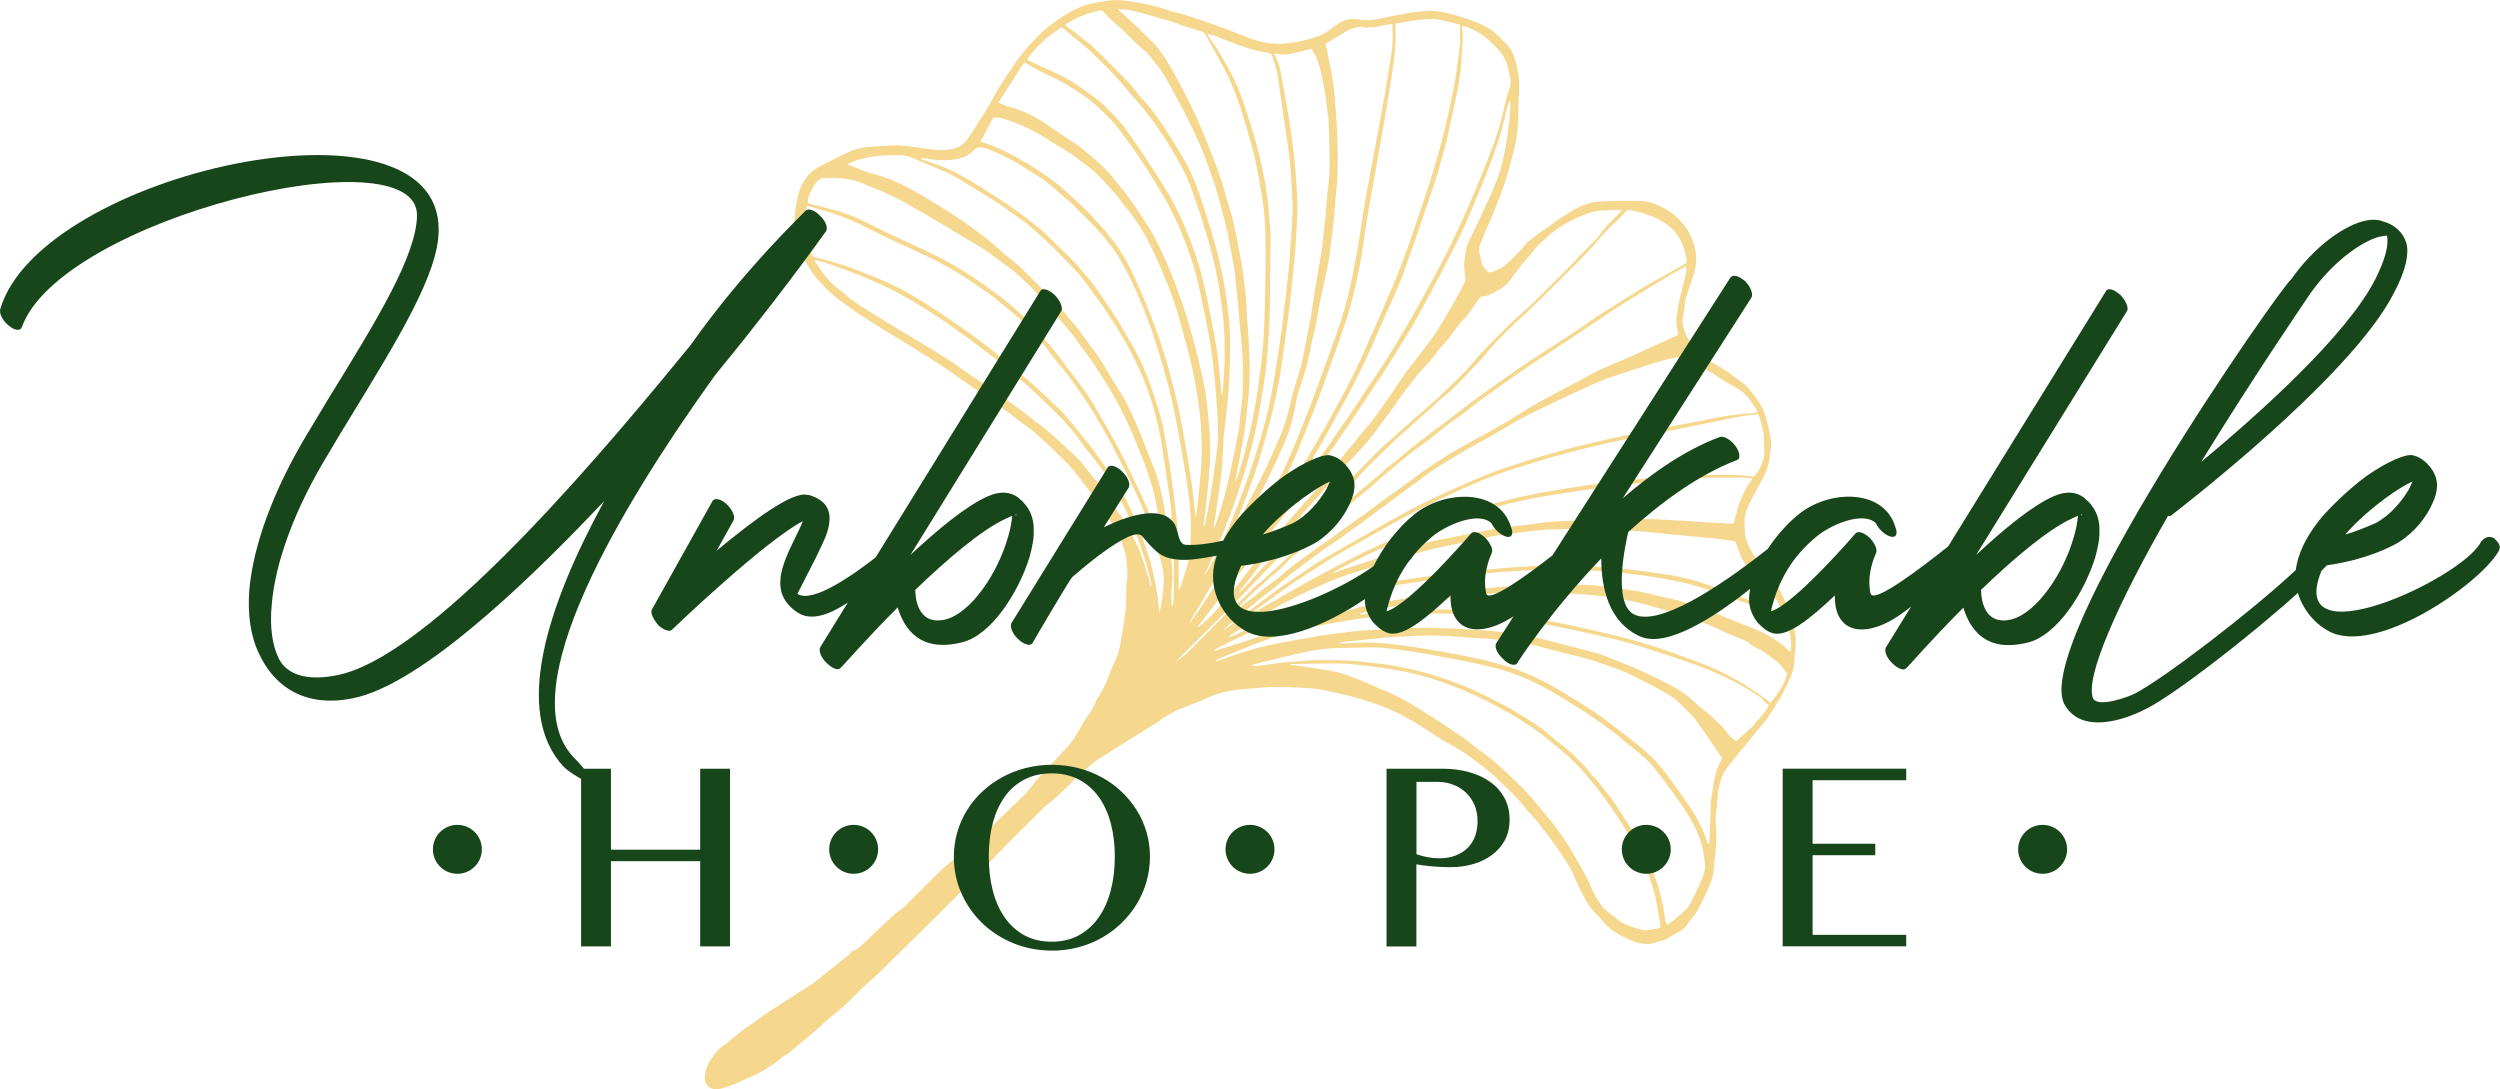 <?xml version="1.0" encoding="UTF-8"?>
<svg id="Layer_1" data-name="Layer 1" xmlns="http://www.w3.org/2000/svg" viewBox="0 0 335.06 145.99">
  <defs>
    <style>
      .cls-1 {
        fill: #eeb01f;
        opacity: .5;
      }

      .cls-1, .cls-2 {
        stroke-width: 0px;
      }

      .cls-2 {
        fill: #17461a;
      }
    </style>
  </defs>
  <path class="cls-1" d="M226.18,123.79c.15-.2.32-.39.48-.6.28-.37.61-.72.83-1.13.47-.87.91-1.77,1.32-2.68.35-.77.71-1.55.81-2.41.05-.41.09-.83.14-1.24.15-1.33.33-2.65.28-3.99-.03-1.01-.18-2.03-.03-3.05.13-.91.15-1.85.29-2.76.15-.91.39-1.82.9-2.61.41-.63.91-1.22,1.38-1.81.6-.75,1.22-1.48,1.83-2.22.46-.56.9-1.13,1.36-1.69.34-.42.74-.8,1.04-1.25.6-.88,1.17-1.78,1.71-2.7.44-.75.83-1.52,1.2-2.31.47-.97.78-1.99.79-3.08,0-.4.08-.8.1-1.19.03-.58.14-1.17.05-1.73-.15-.94-.39-1.88-.68-2.79-.32-.98-.72-1.94-1.14-2.88-.5-1.12-1.16-2.16-1.98-3.09-.63-.72-1.24-1.47-1.85-2.21-.06-.07-.1-.15-.14-.23-.2-.41-.41-.81-.6-1.22-.49-1.04-.44-2.16-.47-3.26,0-.02,0-.04,0-.05.12-.97.48-1.85.95-2.71.58-1.06,1.16-2.12,1.71-3.2.51-1,.73-2.08.82-3.2.04-.52.17-1.07.07-1.57-.39-1.93-.68-3.91-1.95-5.53-.37-.47-.71-.96-1.09-1.41-.5-.58-1.16-.97-1.77-1.43-.81-.61-1.64-1.18-2.52-1.67-1.12-.62-2.14-1.36-2.96-2.36-.14-.17-.24-.36-.38-.52-.6-.73-.98-1.56-1.12-2.49-.04-.3-.07-.61-.03-.91.07-.57.26-1.14.27-1.71,0-.47.11-.89.26-1.32.22-.65.44-1.31.67-1.96.42-1.23.77-2.45.55-3.78-.25-1.49-.82-2.8-1.79-3.95-.64-.76-1.41-1.36-2.25-1.86-1.07-.64-2.22-1.09-3.49-1.1-1.42-.02-2.84-.03-4.26.03-.83.03-1.67.03-2.49.27-1.53.45-2.84,1.32-4.15,2.18-.54.36-1.02.82-1.57,1.15-.87.51-1.63,1.15-2.41,1.77-.23.18-.41.42-.6.63-.21.23-.39.48-.6.7-.49.51-1,1.01-1.51,1.51-.64.65-1.47.98-2.29,1.31-.12.05-.34.01-.44-.07-.41-.34-.78-.71-.85-1.29-.04-.29-.14-.56-.22-.84-.15-.56-.18-1.1.07-1.65.22-.48.38-.98.59-1.47,1.16-2.68,2.34-5.36,3.12-8.19.29-1.05.59-2.1.84-3.16.47-1.96.51-3.96.54-5.96,0-.29,0-.58.04-.87.12-1.04.06-2.07-.08-3.1-.11-.79-.32-1.56-.57-2.31-.2-.6-.49-1.13-.93-1.57-.33-.34-.65-.69-1-1.01-.4-.37-.77-.79-1.23-1.06-.71-.42-1.47-.8-2.24-1.09-1.02-.38-2.06-.71-3.12-.98-1-.25-2.02-.46-3.06-.39-.89.06-1.78.14-2.65.29-1.3.22-2.6.48-3.9.77-.88.2-1.76.25-2.64.07-1.35-.27-2.47.23-3.46,1.05-.6.49-1.23.91-1.94,1.17-1.47.54-3,.87-4.55,1.01-1.72.15-3.4-.17-5.01-.82-1.51-.61-3.04-1.2-4.58-1.75-1.4-.5-2.82-.96-4.23-1.41-.43-.14-.9-.17-1.32-.32-1.32-.48-2.67-.84-4.05-1.1-1.09-.21-2.17-.39-3.29-.42-.96-.03-1.87.19-2.8.34-1.42.23-2.72.76-3.93,1.5-.57.35-1.12.72-1.66,1.11-.48.35-.98.68-1.4,1.1-.86.86-1.77,1.68-2.52,2.65-.42.54-.89,1.04-1.26,1.62-.39.61-.82,1.19-1.21,1.79-.49.75-.98,1.51-1.44,2.29-.34.57-.62,1.19-.97,1.76-.85,1.37-1.7,2.74-2.59,4.09-.43.65-.95,1.25-1.72,1.53-.47.17-.98.27-1.49.3-1.2.08-2.39-.16-3.58-.3-1.12-.13-2.23-.36-3.36-.31-1,.04-1.99.11-2.99.18-1.02.07-2.03.25-2.96.67-1.24.55-2.44,1.18-3.65,1.81-.52.27-1.06.58-1.49.97-1.06.98-1.61,2.26-1.86,3.67-.09.5-.19,1-.25,1.5-.06.5-.15,1.02-.1,1.52.13,1.56.45,3.08,1.13,4.52.54,1.13,1.15,2.23,1.98,3.15,1.06,1.17,2.19,2.28,3.51,3.17.7.48,1.35,1.02,2.06,1.48,1.27.83,2.56,1.62,3.84,2.41,1.22.76,2.45,1.51,3.68,2.26.75.46,1.5.93,2.24,1.4.73.47,1.45.93,2.17,1.42.67.45,1.33.93,1.99,1.4.74.52,1.48,1.03,2.22,1.54.49.34.97.69,1.46,1.03.72.51,1.45,1,2.17,1.52.57.41,1.11.86,1.67,1.29.72.55,1.47,1.06,2.15,1.64.87.74,1.69,1.55,2.52,2.33.21.2.41.41.62.62h0c.12.11.23.22.35.34.47.48.98.93,1.41,1.45.64.76,1.24,1.56,1.84,2.35.58.76,1.17,1.52,1.72,2.3.61.87,1.15,1.79,1.79,2.64.98,1.33,1.49,2.85,1.9,4.41.12.46.05.98.13,1.46.1.64.09,1.26,0,1.9-.07.45-.08.9-.1,1.36-.02.58.03,1.17-.01,1.75-.05.71-.13,1.41-.23,2.11-.11.81-.27,1.61-.39,2.41-.16,1.14-.4,2.25-.94,3.28-.24.46-.44.96-.61,1.46-.33,1-.79,1.94-1.31,2.86-.17.3-.4.57-.54.87-.31.67-.59,1.34-1.07,1.94-.49.61-.83,1.35-1.24,2.03-.32.52-.61,1.07-.99,1.55-.53.67-1.12,1.28-1.7,1.91-.99,1.07-1.99,2.12-2.98,3.18-.04.04-.08.08-.11.12-.53.78-1.13,1.5-1.82,2.16-1.59,1.52-3.17,3.06-4.76,4.58-.09.09-.2.15-.3.23-.44.34-.91.66-1.32,1.03-.82.72-1.6,1.48-2.41,2.21-.04.04-.08.07-.12.11-.67.56-1.37,1.07-1.99,1.68-1.58,1.54-3.13,3.11-4.69,4.67-.12.12-.23.24-.36.34-.5.39-1.03.75-1.49,1.17-1.26,1.16-2.49,2.34-3.72,3.52-.48.46-.95.93-1.62,1.12-.09.03-.2.13-.23.22-.09.24-.26.36-.47.49-.34.21-.63.48-.94.73-.59.47-1.18.95-1.77,1.42-.31.25-.62.49-.94.74-.4.31-.79.63-1.21.92-.52.35-1.07.67-1.6,1.01-.85.54-1.7,1.09-2.54,1.64-.71.46-1.42.92-2.12,1.4-.68.47-1.33,1-2.03,1.43-.75.45-1.37,1.06-2.06,1.58-.4.31-.75.7-1.18.95-.83.49-1.34,1.27-1.88,2.01-.45.61-.65,1.37-.77,2.13-.2,1.23.79,2.09,2.02,1.79.62-.15,1.23-.35,1.81-.6,1.2-.51,2.39-1.04,3.56-1.6.53-.26,1-.63,1.5-.95.56-.36,1.14-.71,1.59-1.21.07-.07.2-.09.29-.15.2-.12.4-.24.58-.39.38-.3.75-.62,1.13-.94.67-.55,1.34-1.1,2-1.66.63-.55,1.24-1.12,1.86-1.68.03-.02.05-.05.08-.07.75-.63,1.51-1.24,2.23-1.89,1.15-1.03,2.18-2.19,3.35-3.2,1.56-1.36,3.01-2.86,4.49-4.31,4.43-4.36,8.86-8.71,13.12-13.24,1.31-1.39,2.69-2.73,4.06-4.06.86-.84,1.64-1.75,2.61-2.47.74-.55,1.38-1.23,2.06-1.86.96-.89,1.78-1.92,2.86-2.69.41-.29.75-.68,1.17-.96.96-.64,1.94-1.25,2.91-1.87,1.1-.69,2.21-1.37,3.31-2.06.81-.51,1.65-.97,2.42-1.54,1.04-.78,2.17-1.35,3.38-1.8,1.13-.43,2.27-.87,3.37-1.39.57-.26,1.15-.43,1.75-.57,1.04-.24,2.1-.4,3.17-.46,1.12-.06,2.24-.22,3.36-.24,1.22-.03,2.44.03,3.66.08.85.04,1.71.06,2.55.21,1.53.28,3.06.62,4.57,1.01,1.69.43,3.33,1.01,4.94,1.68,1.3.55,2.53,1.24,3.73,1.97,1.49.91,2.91,1.94,4.45,2.77,1.78.96,3.38,2.14,4.93,3.4.8.65,1.56,1.37,2.29,2.1.91.91,1.89,1.77,2.66,2.81.47.64,1.05,1.2,1.58,1.8.06.07.11.14.17.22.34.44.69.88,1.03,1.33.48.63.98,1.25,1.43,1.9.54.77,1.04,1.56,1.55,2.35.23.36.47.73.65,1.12.39.84.72,1.7,1.13,2.53.61,1.24,1.3,2.43,2.35,3.36.09.08.16.19.25.29.43.47.8,1.01,1.29,1.39.99.76,2.1,1.35,3.27,1.78,1.01.36,2.05.51,3.09.07.13-.06.28-.09.42-.11.48-.07.89-.29,1.29-.55.27-.18.56-.33.85-.48.62-.32,1.17-.73,1.59-1.29ZM230.69,101.94c-.63.97-.86,2.07-1.04,3.18-.12.75-.23,1.5-.35,2.25,0,.05-.01.11-.01.16-.03.95-.06,1.89-.09,2.84-.03.82-.06,1.64-.1,2.45,0,.09-.04.17-.06.26-.04,0-.08.01-.12.02-.06-.12-.13-.25-.17-.38-.48-1.61-1.27-3.07-2.19-4.47-.55-.84-1.15-1.65-1.74-2.47-.6-.83-1.18-1.68-1.82-2.48-.54-.68-1.11-1.35-1.74-1.94-.79-.75-1.63-1.43-2.47-2.11-.69-.56-1.4-1.07-2.11-1.61-.57-.44-1.13-.9-1.71-1.32-.75-.53-1.5-1.06-2.28-1.55-1.2-.76-2.42-1.51-3.64-2.24-2.55-1.52-5.23-2.74-8.1-3.53-2.59-.72-5.22-1.23-7.87-1.69-1.87-.33-3.75-.64-5.64-.88-2.2-.28-4.42-.4-6.64-.22-.39.03-.78.01-1.17.02,0-.04,0-.08-.01-.12.29-.04.58-.09.87-.12.68-.07,1.37-.13,2.06-.2.63-.07,1.26-.14,1.89-.21.41-.05.82-.11,1.24-.14.6-.04,1.2-.06,1.79-.1,1-.05,2-.11,3-.15.35-.02.69-.02,1.04-.02,1,.02,2,.03,3.01.09,1.07.06,2.13.18,3.2.25.6.04,1.2.05,1.8.1,1.05.09,2.09.19,3.13.32.72.09,1.43.22,2.14.36.72.15,1.44.35,2.16.53,1.58.4,3.16.82,4.74,1.2,1.5.36,2.96.87,4.4,1.41.77.28,1.54.55,2.27.9,1.19.56,2.37,1.17,3.53,1.79.87.47,1.71,1,2.56,1.51.12.07.22.19.32.29.65.64,1.28,1.3,1.94,1.93.42.41.75.87,1.06,1.36.32.5.7.96,1.04,1.45.62.91,1.23,1.83,1.85,2.73.14.2.13.36.01.55ZM238.71,89.2c.28.3.51.65.82,1.05-.33,1.49-1.26,2.74-2.23,3.93-.69-.5-1.36-1.03-2.06-1.49-.87-.58-1.75-1.14-2.66-1.64-1.54-.84-3.11-1.63-4.76-2.23-1.84-.67-3.67-1.38-5.54-1.99-1.71-.56-3.44-1.06-5.18-1.5-2.3-.58-4.62-1.08-6.94-1.59-1.43-.31-2.87-.6-4.32-.85-1.7-.29-3.4-.54-5.11-.76-.84-.11-1.7-.12-2.55-.19-2.39-.22-4.79-.3-7.2-.26-.98.02-1.96.11-2.94.17-.6.03-1.2.05-1.8.1-.76.06-1.52.15-2.27.23-.55.06-1.1.12-1.65.19,0-.04-.02-.08-.03-.12.5-.13.98-.3,1.49-.4,2.26-.43,4.52-.86,6.79-1.24,1.23-.21,2.48-.32,3.72-.46,1.53-.18,3.06-.37,4.59-.52,1.81-.18,3.63-.22,5.45-.19,1.6.03,3.21.05,4.81.1,1.29.04,2.58.08,3.87.18,2.17.17,4.32.53,6.45,1.02,1.03.24,2.04.55,3.05.84,1.31.38,2.62.75,3.91,1.18,1.65.54,3.25,1.23,4.82,1.99.81.39,1.67.71,2.51,1.04.29.11.55.25.78.48.16.16.36.3.57.4.49.23.97.46,1.41.79.75.56,1.56,1.06,2.2,1.75ZM232.54,72.51c.26.68.47,1.29.73,1.9.26.62.53,1.24,1.17,1.58.12.07.25.18.31.3.32.62.87,1.02,1.34,1.5.44.44.81.92,1.13,1.45.17.28.35.55.58.78.61.63.8,1.48,1.17,2.28-.16-.06-.34-.09-.49-.17-1.18-.65-2.45-1.08-3.7-1.56-1.25-.48-2.51-.95-3.77-1.43-2.43-.95-4.91-1.72-7.49-2.12-1.79-.28-3.59-.52-5.39-.72-1.5-.17-3-.29-4.5-.36-2.11-.1-4.22-.15-6.33-.17-.92-.01-1.85.1-2.78.16-.54.03-1.09.05-1.63.1-1.01.08-2.03.17-3.04.25-.83.07-1.67.12-2.5.2-.97.09-1.95.18-2.92.31-1.33.18-2.65.39-3.98.59-2.81.41-5.64.77-8.4,1.45-2.19.54-4.35,1.19-6.46,2-1.31.5-2.63.95-3.92,1.5-2.13.92-4.23,1.9-6.34,2.85-.2.09-.39.18-.64.21.05-.07.09-.17.17-.22.95-.61,1.92-1.21,2.87-1.83,1.56-1.02,3.2-1.9,4.84-2.76,2.19-1.15,4.43-2.17,6.72-3.09,1.11-.44,2.28-.76,3.42-1.11,1.79-.56,3.58-1.09,5.36-1.67,1.95-.64,3.93-1.16,5.95-1.56,2.01-.4,4-.87,6.01-1.27.98-.19,1.97-.29,2.96-.42.92-.12,1.83-.25,2.75-.34.94-.09,1.88-.17,2.82-.19,1.91-.05,3.83-.1,5.74-.08,1.11.01,2.21.16,3.31.23.69.05,1.38.05,2.07.12,1.3.11,2.6.25,3.9.38.83.08,1.66.16,2.49.24.7.07,1.41.13,2.11.2.62.06,1.23.09,1.85.17.84.1,1.68.23,2.49.34ZM232.38,70.14c-.5.05-1,.04-1.51-.02-.7-.09-1.41-.06-2.12-.11-.87-.05-1.74-.14-2.61-.19-1.03-.06-2.07-.09-3.11-.17-1.6-.12-3.2-.06-4.81-.01-.95.03-1.89-.08-2.84-.06-1.15.02-2.29.1-3.44.16-.76.04-1.53.08-2.29.1-1.51.03-3,.22-4.5.43-1.09.16-2.2.23-3.29.39-1.27.19-2.54.41-3.8.66-1.92.37-3.84.76-5.76,1.15-1.8.37-3.53,1-5.27,1.57-2.31.76-4.63,1.5-6.95,2.26-.46.15-.91.34-1.37.51-.02-.04-.03-.07-.05-.11.68-.36,1.36-.75,2.05-1.09,1.72-.84,3.43-1.7,5.18-2.49,1.4-.63,2.84-1.19,4.28-1.74,1.53-.59,3.06-1.16,4.61-1.69,4-1.35,8.05-2.47,12.21-3.18,1.89-.33,3.8-.59,5.7-.88,1.22-.18,2.44-.35,3.66-.51.95-.12,1.91-.2,2.86-.3,1.1-.11,2.2-.25,3.3-.34.94-.08,1.88-.13,2.82-.2.65-.05,1.3-.12,1.95-.16.73-.05,1.45-.09,2.18-.1,1.46-.02,2.92-.01,4.37,0,.32,0,.64.06,1.07.11-1.42,1.82-2.04,3.87-2.53,6.02ZM235.81,55.88c.24.89.54,1.78.57,2.71.02.69.07,1.38.08,2.07.02.89-.37,1.66-.78,2.41-.16.3-.4.55-.6.83-1.74-.3-3.47-.28-5.19-.26-.49,0-.99,0-1.48.01-1.13.05-2.25.11-3.38.17-.56.03-1.13.05-1.69.1-1.03.08-2.06.17-3.09.26-1.01.09-2.02.17-3.03.28-1.03.11-2.05.24-3.08.38-1.17.16-2.33.32-3.49.51-1.95.32-3.91.61-5.84,1.03-2.13.46-4.24.99-6.33,1.59-1.78.51-3.53,1.13-5.29,1.73-1.25.43-2.51.87-3.73,1.38-2.07.87-4.14,1.74-6.17,2.71-2.18,1.05-4.33,2.17-6.46,3.33-2.46,1.33-4.88,2.74-7.31,4.12-.57.32-1.11.7-1.74.97.14-.14.26-.29.41-.4.81-.59,1.64-1.17,2.46-1.76.91-.65,1.79-1.33,2.72-1.96,1.13-.77,2.3-1.48,3.44-2.23,2.39-1.56,4.9-2.91,7.38-4.31,1.59-.89,3.17-1.8,4.78-2.64,1.6-.84,3.23-1.63,4.86-2.41,1.18-.56,2.37-1.08,3.57-1.6,1.91-.85,3.87-1.57,5.87-2.19,1.96-.61,3.92-1.23,5.9-1.77,3.88-1.06,7.81-1.95,11.78-2.67,2.58-.47,5.15-1.01,7.73-1.53,1.56-.31,3.12-.66,4.69-.95.73-.14,1.47-.18,2.24-.27.07.11.17.23.2.36ZM196.61,3.62c.93.38,1.84.82,2.58,1.48,1.04.92,2.13,1.85,2.67,3.18.28.7.37,1.47.54,2.21.15.65-.02,1.23-.25,1.84-.3.79-.43,1.64-.64,2.47-.4,1.58-.79,3.17-1.39,4.69-.61,1.54-1.18,3.08-1.81,4.61-.61,1.49-1.24,2.98-1.9,4.45-.81,1.8-1.63,3.6-2.53,5.36-1.11,2.19-2.28,4.35-3.47,6.5-.96,1.73-1.97,3.44-2.98,5.15-.65,1.1-1.33,2.19-2.02,3.26-.73,1.13-1.51,2.24-2.26,3.36-.66.99-1.28,2-1.95,2.98-.58.87-1.21,1.7-1.8,2.56-.46.67-.89,1.36-1.35,2.02-.48.7-1,1.37-1.49,2.06-.37.53-.71,1.08-1.09,1.6-.4.56-.84,1.09-1.25,1.64-.44.59-.87,1.2-1.31,1.78-.14.19-.33.34-.49.51,0,.01-.01.02-.02.03h0s0,0,0,0c0,0,0,0,0,0,0,.02-.02.03-.03.04-.04.12-.08.24-.12.37-.01-.03-.02-.05-.03-.07-.03-.14.08-.2.15-.29,0-.01,0-.03.01-.04.01-.01.02-.02.03-.03.3-.51.58-1.03.89-1.53.78-1.28,1.59-2.54,2.34-3.84,1.02-1.75,2.01-3.51,2.98-5.28,1.26-2.31,2.55-4.61,3.71-6.98,1.14-2.32,2.13-4.72,3.18-7.09.72-1.62,1.48-3.23,2.14-4.87.62-1.53,1.15-3.1,1.69-4.66,1-2.89,2-5.77,2.94-8.67.78-2.4,1.47-4.83,1.98-7.3.32-1.56.69-3.11,1.01-4.67.29-1.44.52-2.89.6-4.36.06-.98.13-1.96.17-2.94.02-.45-.05-.91-.08-1.36,0-.09.02-.18.04-.33.22.06.43.09.62.17ZM188.57,2.89c.88-.12,1.76-.26,2.64-.33.56-.04,1.13-.03,1.68.08.92.17,1.83.43,2.79.67,0,.78.02,1.5,0,2.23-.02.56-.09,1.12-.17,1.68-.21,1.52-.37,3.06-.67,4.56-.47,2.35-.98,4.69-1.58,7-.6,2.3-1.28,4.59-2.02,6.85-1.04,3.18-2.12,6.35-3.28,9.48-.82,2.21-1.78,4.36-2.71,6.53-.61,1.43-1.28,2.84-1.89,4.27-1.15,2.7-2.44,5.33-3.85,7.91-1.19,2.17-2.4,4.33-3.64,6.46-1.13,1.93-2.32,3.83-3.49,5.73-.78,1.26-1.56,2.51-2.36,3.75-.55.84-1.15,1.66-1.72,2.49-.6.88-1.18,1.76-1.79,2.64-.36.52-.75,1.01-1.12,1.52-.4.56-.78,1.12-1.18,1.68-.24.34-.51.65-.83.94.21-.35.4-.71.62-1.05.69-1.07,1.41-2.13,2.09-3.22.75-1.19,1.49-2.38,2.2-3.59.91-1.54,1.79-3.09,2.67-4.64,1.03-1.83,1.96-3.71,2.77-5.64.69-1.64,1.34-3.29,1.99-4.95.67-1.71,1.33-3.42,1.94-5.15,1.04-2.95,2.15-5.87,3.06-8.86.78-2.58,1.34-5.19,1.79-7.84.25-1.5.41-3.02.66-4.52.37-2.23.79-4.46,1.19-6.69.44-2.5.89-5,1.32-7.5.34-2,.66-4,.96-6,.25-1.69.46-3.38.38-5.1-.02-.36,0-.72,0-1.13.54-.09,1.06-.18,1.57-.25ZM171.61,7.28c1.01.12,1.96-.23,2.93-.43.39-.08.77-.2,1.23-.32.23.42.53.83.7,1.29.55,1.47.86,3,1.1,4.54.18,1.15.32,2.3.45,3.45.06.58.08,1.16.09,1.74.04,1.77.12,3.53.08,5.3-.02,1.14-.22,2.27-.32,3.41-.08.81-.12,1.63-.2,2.44-.08.85-.17,1.69-.27,2.54-.11.97-.19,1.95-.35,2.91-.26,1.63-.57,3.25-.84,4.88-.19,1.13-.33,2.26-.52,3.38-.16.95-.35,1.88-.54,2.83-.24,1.21-.46,2.42-.73,3.63-.16.69-.43,1.35-.62,2.03-.32,1.1-.66,2.2-.9,3.31-.31,1.39-.69,2.74-1.24,4.05-.86,2.06-1.79,4.09-2.79,6.09-1.07,2.14-2.2,4.24-3.31,6.36-.03.06-.07.11-.11.17-.03-.02-.06-.04-.09-.05.27-.69.54-1.38.81-2.07.99-2.46,1.94-4.94,2.69-7.49.58-1.99,1.15-3.98,1.66-5.99.58-2.27.99-4.57,1.32-6.89.31-2.15.6-4.31.88-6.46.18-1.38.32-2.77.46-4.16.15-1.46.31-2.92.43-4.39.09-1.12.14-2.25.2-3.38.04-.85.11-1.71.08-2.57-.05-1.51-.13-3.02-.26-4.52-.14-1.62-.33-3.25-.54-4.86-.18-1.31-.42-2.61-.64-3.91-.25-1.45-.52-2.89-.78-4.34-.14-.77-.38-1.51-.73-2.21-.06-.11-.09-.23-.16-.41.31.03.57.04.84.08ZM151.61,1.4c.85.18,1.69.43,2.52.66,1.05.3,2.1.6,3.14.92.38.12.75.29,1.13.42.88.29,1.77.56,2.65.84.25.08.41.21.55.47.73,1.37,1.52,2.7,2.25,4.07,1.25,2.35,2.21,4.81,2.93,7.37.46,1.64,1,3.27,1.37,4.93.44,1.94.77,3.91,1.08,5.88.47,3.01.38,6.06.37,9.1-.01,1.8-.04,3.61-.09,5.41-.04,1.4-.09,2.8-.18,4.2-.08,1.14-.2,2.28-.35,3.41-.22,1.69-.43,3.38-.72,5.06-.57,3.33-1.39,6.61-2.4,9.84-.07.22-.15.44-.3.64.04-.28.08-.57.13-.85.38-2.01.8-4.02,1.12-6.05.23-1.41.3-2.85.48-4.28.26-2.02.2-4.04.15-6.06-.04-1.71-.22-3.41-.33-5.12-.04-.69-.05-1.38-.1-2.07-.04-.62-.11-1.23-.19-1.84-.14-1.08-.25-2.16-.45-3.23-.45-2.37-.82-4.76-1.54-7.07-.5-1.6-.9-3.22-1.45-4.8-.57-1.66-1.27-3.28-1.91-4.92-.87-2.19-1.89-4.3-2.98-6.39-.68-1.29-1.38-2.58-2.14-3.83-.66-1.08-1.42-2.09-2.37-2.95-.51-.46-.97-.99-1.48-1.46-.88-.83-1.79-1.64-2.74-2.51.65.07,1.26.09,1.85.21ZM147.7,1.37c.61.62,1.12,1.28,1.76,1.77,1.1.85,1.99,1.92,3.01,2.86.44.4.94.76,1.34,1.19.48.51.87,1.11,1.33,1.64.64.75,1.1,1.6,1.57,2.45.75,1.36,1.49,2.73,2.2,4.11.62,1.22,1.23,2.46,1.78,3.71.45,1.03.85,2.08,1.23,3.14.46,1.28.93,2.57,1.29,3.88.62,2.23,1.24,4.47,1.64,6.76.2,1.12.42,2.24.6,3.36.1.63.14,1.26.2,1.9.08.74.16,1.48.24,2.22.05.47.08.94.12,1.41.11,1.25.21,2.5.34,3.74.26,2.45.31,4.9.19,7.36-.04.76-.17,1.51-.25,2.27-.11.94-.16,1.88-.33,2.81-.37,1.98-.79,3.95-1.21,5.92-.46,2.13-1.06,4.23-1.79,6.29-.05.14-.11.27-.17.4-.01.03-.06.04-.14.09.12-.77.25-1.49.36-2.22.2-1.42.4-2.84.59-4.25.23-1.73.3-3.48.37-5.22.03-.78.18-1.55.27-2.32.1-.9.19-1.81.27-2.71.09-1.01.2-2.03.25-3.04.06-1.35.09-2.69.1-4.04,0-1.09,0-2.19-.09-3.28-.28-3.48-.87-6.91-1.77-10.29-.67-2.5-1.47-4.95-2.29-7.4-.64-1.9-1.51-3.69-2.54-5.4-.7-1.16-1.42-2.3-2.16-3.43-.53-.81-1.09-1.61-1.68-2.38-.42-.55-.91-1.03-1.36-1.56-.56-.66-1.1-1.34-1.66-2-.09-.11-.2-.21-.3-.32-1.49-1.5-2.98-3.01-4.49-4.48-.51-.5-1.12-.91-1.69-1.36-.53-.41-1.06-.82-1.59-1.22-.15-.12-.32-.22-.53-.36,1.62-1.05,3.26-1.76,5.02-2.01ZM140.13,5.23c.59-.53,1.28-.94,1.91-1.42.23-.17.39-.11.58.05.47.42.93.86,1.44,1.25,1.94,1.47,3.6,3.23,5.3,4.95.66.67,1.22,1.43,1.83,2.15.04.04.07.09.1.13.55.61,1.11,1.2,1.63,1.82.39.45.73.94,1.09,1.42.36.47.73.94,1.07,1.43.52.76,1.06,1.51,1.53,2.3.97,1.63,1.98,3.25,2.69,5.02.51,1.28.96,2.59,1.4,3.9,1,2.98,1.87,6.01,2.47,9.1.26,1.32.43,2.65.61,3.98.32,2.35.41,4.71.35,7.07-.03,1-.11,2-.17,2.99-.03.47-.06.94-.1,1.41,0,.04-.04.09-.05.13-.02,0-.05,0-.07,0-.05-.48-.09-.96-.14-1.43-.1-.99-.18-1.99-.3-2.98-.31-2.69-.89-5.33-1.41-7.98-.52-2.63-1.21-5.2-2.13-7.71-1.01-2.76-2.23-5.42-3.81-7.9-.74-1.17-1.48-2.35-2.24-3.5-.62-.95-1.28-1.87-1.92-2.8-.41-.59-.83-1.18-1.24-1.77-.02-.03-.04-.06-.07-.08-.79-.85-1.56-1.73-2.38-2.54-.54-.53-1.16-.98-1.77-1.43-.76-.57-1.55-1.12-2.34-1.65-1.18-.79-2.48-1.34-3.76-1.92-.76-.34-1.51-.7-2.26-1.06-.11-.05-.21-.14-.31-.22.71-1.02,1.56-1.88,2.47-2.7ZM133.82,13.75c1.12-1.77,2.2-3.47,3.29-5.16.05-.09.16-.14.27-.23,1.63,1.15,3.5,1.81,5.22,2.78.79.44,1.53.96,2.29,1.44,1.62,1.03,2.96,2.39,4.28,3.77.45.47.83,1.01,1.22,1.53.53.71,1.05,1.42,1.56,2.15.52.74,1.02,1.49,1.51,2.24.58.9,1.12,1.81,1.69,2.71,1.04,1.66,1.97,3.37,2.76,5.17,1.16,2.67,2.14,5.41,2.77,8.26.54,2.44,1.04,4.89,1.48,7.35.29,1.67.47,3.37.64,5.07.16,1.57.26,3.15.36,4.72.06.85.05,1.71.09,2.56.06,1.12-.18,2.2-.3,3.3-.11,1.03-.28,2.04-.42,3.06-.27,1.94-.59,3.87-1.05,5.77-.02.08-.05.16-.08.24-.04,0-.07-.01-.11-.02.1-.75.21-1.5.29-2.26.12-.99.22-1.98.32-2.98.09-.92.17-1.84.24-2.77.01-.16.02-.33.03-.49,0-1.06.05-2.12,0-3.17-.07-1.34-.2-2.68-.33-4.02-.22-2.3-.72-4.54-1.27-6.78-.26-1.06-.54-2.11-.84-3.16-.36-1.26-.71-2.52-1.13-3.76-1.12-3.28-2.37-6.51-4.03-9.56-.51-.95-1.13-1.84-1.72-2.74-.48-.74-.97-1.47-1.49-2.19-.43-.6-.9-1.18-1.37-1.75-.64-.78-1.26-1.6-1.97-2.31-.82-.82-1.74-1.53-2.62-2.29-.9-.79-1.93-1.4-2.92-2.05-.97-.63-1.89-1.33-2.87-1.94-1.42-.88-2.92-1.61-4.57-2-.39-.09-.75-.32-1.2-.51ZM160.33,69.21s-.06,0-.1,0c-.04-.45-.08-.89-.14-1.34-.17-1.37-.31-2.74-.53-4.1-.43-2.64-.87-5.29-1.37-7.92-.3-1.58-.72-3.14-1.11-4.71-.57-2.35-1.32-4.65-2.13-6.92-.59-1.65-1.25-3.28-1.94-4.9-.53-1.25-1.09-2.48-1.71-3.69-.6-1.17-1.29-2.29-2.1-3.34-.56-.72-1.11-1.43-1.74-2.08-.6-.61-1.13-1.29-1.73-1.89-.8-.79-1.64-1.54-2.48-2.3-.51-.47-1-.95-1.55-1.37-.84-.65-1.71-1.27-2.6-1.85-.98-.64-1.99-1.24-3.02-1.81-.85-.47-1.74-.89-2.63-1.28-.66-.29-1.35-.49-2.04-.74.56-1.04,1.12-2.09,1.73-3.23.43.05.97.03,1.45.19,2.06.69,4.04,1.57,5.87,2.77.96.64,1.97,1.19,2.94,1.82.63.41,1.23.88,1.83,1.34.6.46,1.21.92,1.76,1.44.59.56,1.12,1.18,1.68,1.78.05.05.08.12.14.17.64.62,1.17,1.33,1.69,2.05.46.64,1.01,1.22,1.47,1.87.83,1.18,1.58,2.41,2.21,3.71,1.35,2.81,2.59,5.68,3.53,8.66.35,1.13.64,2.27.95,3.41.37,1.37.76,2.73,1.07,4.11.32,1.41.57,2.84.79,4.28.2,1.27.35,2.55.44,3.84.09,1.34.12,2.69.09,4.04-.02,1.14-.15,2.28-.25,3.42-.08.94-.18,1.88-.28,2.81-.06.57-.14,1.14-.21,1.72ZM124.46,21.3c.99.18,2,.19,2.99.13,1.19-.07,2.29-.47,3.14-1.33.41-.41.82-.42,1.29-.28.45.14.89.31,1.33.49,1.5.6,2.9,1.38,4.26,2.25.74.48,1.5.94,2.23,1.43.39.26.76.55,1.12.85.8.68,1.6,1.37,2.39,2.06.15.13.3.27.44.41,1.19,1.18,2.39,2.36,3.55,3.56.51.53.93,1.15,1.41,1.72.71.85,1.3,1.77,1.82,2.75.56,1.05,1.13,2.1,1.62,3.19,1.31,2.89,2.42,5.87,3.33,8.91.66,2.19,1.28,4.39,1.77,6.62.6,2.72,1.06,5.47,1.54,8.22.28,1.59.51,3.18.7,4.78.19,1.61.26,3.23.19,4.85-.05,1.05-.06,2.12-.28,3.14-.27,1.26-.73,2.47-1.11,3.7-.02.06-.07.12-.11.18-.03,0-.06,0-.09-.01,0-.22-.02-.43-.02-.65,0-1.53.02-3.06,0-4.59-.01-.85-.1-1.7-.16-2.56-.03-.47-.05-.94-.1-1.41-.15-1.37-.29-2.74-.48-4.1-.21-1.56-.43-3.12-.69-4.67-.34-2-.61-4.01-1.24-5.95-.46-1.41-.89-2.84-1.42-4.23-.76-1.97-1.69-3.87-2.81-5.67-.49-.8-.94-1.63-1.44-2.42-.52-.82-1.07-1.62-1.62-2.43-.52-.76-1.03-1.52-1.58-2.26-.35-.48-.78-.91-1.15-1.37-1.52-1.9-3.36-3.48-5.06-5.21-.58-.59-1.28-1.06-1.92-1.59-.31-.25-.62-.5-.94-.74-.77-.56-1.53-1.14-2.33-1.67-1.21-.81-2.44-1.6-3.68-2.37-1.46-.91-2.93-1.81-4.51-2.48-.92-.39-1.88-.68-2.82-1.01-.22-.08-.44-.16-.69-.25.31-.11.52-.11,1.16.01ZM108.94,25.11c.13-.23.32-.44.47-.66.3-.42.72-.57,1.21-.59.96-.04,1.91,0,2.88.12,1.36.18,2.53.81,3.77,1.28,1.62.61,3.14,1.4,4.64,2.24,2.12,1.2,4.21,2.46,6.3,3.71,1.29.76,2.58,1.53,3.84,2.32.56.35,1.08.78,1.62,1.18.54.4,1.07.8,1.6,1.2.13.1.28.17.4.27,1.56,1.29,2.96,2.75,4.37,4.2.54.55.98,1.2,1.47,1.8.28.35.56.71.86,1.05.39.46.8.89,1.17,1.36.48.61.92,1.24,1.38,1.87.37.51.76,1.01,1.12,1.53.62.91,1.23,1.82,1.82,2.75.55.87,1.1,1.74,1.59,2.64.63,1.16,1.24,2.33,1.78,3.52.65,1.43,1.23,2.9,1.82,4.36.96,2.41,1.75,4.88,2.12,7.46.22,1.5.42,3.01.62,4.51,0,.04-.03.09-.08.23-.13-.38-.24-.68-.34-.98-.73-2.22-1.57-4.4-2.58-6.5-.91-1.87-1.76-3.77-2.73-5.6-1.15-2.16-2.39-4.28-3.63-6.39-.51-.87-1.12-1.68-1.71-2.5-.55-.76-1.14-1.49-1.7-2.24-.53-.7-1.05-1.42-1.59-2.12-.37-.47-.78-.9-1.16-1.36-.52-.62-1.02-1.28-1.57-1.87-.54-.58-1.15-1.11-1.73-1.66-.09-.09-.2-.16-.29-.24-.61-.55-1.19-1.12-1.82-1.63-.63-.51-1.29-.98-1.95-1.46-.67-.49-1.33-.99-2.03-1.44-1.02-.67-2.04-1.35-3.11-1.96-2.25-1.28-4.6-2.36-6.96-3.41-1.61-.72-3.19-1.53-4.77-2.32-1.78-.89-3.64-1.53-5.57-1.98-.74-.17-1.47-.37-2.21-.56,0-.82.35-1.48.71-2.12ZM153.82,77.12c-.43-1.33-.75-2.72-1.37-3.96-.7-1.37-1.35-2.79-2.27-4.05-.88-1.21-1.66-2.49-2.52-3.72-.5-.71-1.08-1.36-1.63-2.03-.42-.52-.8-1.08-1.26-1.56-.7-.74-1.46-1.42-2.19-2.12-.08-.08-.18-.13-.26-.2-.67-.61-1.33-1.24-2.02-1.83-.47-.4-.98-.74-1.46-1.12-.6-.47-1.18-.95-1.78-1.41-.55-.41-1.12-.79-1.67-1.19-.69-.49-1.37-.99-2.07-1.48-.67-.46-1.35-.9-2.02-1.36-.61-.41-1.22-.83-1.83-1.25-.62-.43-1.23-.87-1.86-1.29-.78-.52-1.57-1.02-2.37-1.51-1.29-.79-2.6-1.56-3.89-2.35-1.6-.97-3.21-1.94-4.8-2.93-.87-.54-1.73-1.1-2.57-1.7-.5-.36-.9-.84-1.41-1.19-.67-.46-1.24-1.02-1.76-1.62-.56-.65-1.02-1.4-1.51-2.11-.04-.05-.03-.13-.06-.3.51.14.95.24,1.37.38,3.34,1.1,6.61,2.4,9.73,4.03,1.13.59,2.23,1.26,3.32,1.93,1,.61,1.98,1.26,2.95,1.91.72.48,1.41,1.01,2.11,1.51.54.39,1.1.75,1.64,1.15.61.45,1.2.93,1.8,1.39.39.29.79.57,1.18.87.32.24.63.48.93.74.47.4.93.81,1.4,1.21.73.62,1.47,1.24,2.2,1.86.14.12.27.24.4.37,1,.96,2.02,1.9,3,2.88.8.8,1.6,1.6,2.32,2.47.74.88,1.38,1.85,2.08,2.76.47.62.99,1.2,1.45,1.83.85,1.18,1.76,2.33,2.43,3.64.76,1.49,1.56,2.98,2.21,4.52.65,1.53,1.18,3.12,1.7,4.71.34,1.03.56,2.1.82,3.15.04.17.02.34-.05.53-.13-.52-.23-1.05-.4-1.56ZM155.07,79.38c-.2-1.14-.42-2.28-.71-3.4-.28-1.07-.62-2.13-.99-3.17-.79-2.28-1.7-4.5-2.87-6.62-.62-1.12-1.25-2.23-2.04-3.25-.65-.84-1.24-1.73-1.88-2.58-.47-.62-.96-1.22-1.45-1.82-.79-.97-1.56-1.95-2.38-2.89-.54-.62-1.14-1.18-1.74-1.74-.8-.77-1.61-1.53-2.44-2.27-.72-.64-1.46-1.24-2.19-1.87-.08-.07-.16-.15-.24-.22-.61-.51-1.23-1.01-1.84-1.51-.39-.32-.78-.65-1.17-.97-.31-.25-.62-.5-.94-.74-1.12-.83-2.22-1.67-3.36-2.46-2.16-1.5-4.34-2.98-6.62-4.31-1.39-.82-2.83-1.53-4.33-2.14-1.54-.63-3.09-1.27-4.66-1.82-1.25-.43-2.54-.73-3.82-1.07-.28-.07-.51-.14-.63-.44-.39-.96-.75-1.93-.84-2.98-.04-.45-.13-.9-.15-1.35-.03-.75.19-1.47.37-2.2.68.2,1.31.41,1.96.58,2.48.63,4.78,1.7,7.04,2.86,1.75.9,3.56,1.7,5.35,2.52,2.06.94,4.07,1.96,6.01,3.12.8.48,1.58,1.01,2.35,1.54.8.55,1.6,1.11,2.38,1.69.42.31.8.68,1.21,1.01.56.46,1.14.89,1.69,1.36.25.21.48.45.71.68.31.31.63.61.93.93.67.72,1.34,1.43,1.97,2.18.61.73,1.17,1.52,1.76,2.26.56.71,1.18,1.37,1.72,2.1.71.95,1.37,1.94,2.05,2.92,1.52,2.22,2.83,4.57,4.08,6.95,1.01,1.92,1.97,3.86,2.89,5.82.56,1.19,1.06,2.42,1.53,3.65.54,1.44,1.06,2.9,1.5,4.38.39,1.3.78,2.62.68,4-.09,1.33-.2,2.66-.58,3.97-.1-.9-.17-1.8-.32-2.69ZM156.99,79.66c.07-1.14.23-2.28.09-3.43-.07-.58-.07-1.16-.12-1.74-.08-.9-.15-1.81-.29-2.7-.27-1.7-.55-3.39-.88-5.08-.27-1.37-.64-2.72-1.16-4.03-.58-1.45-1.13-2.91-1.71-4.36-.87-2.15-1.8-4.26-3.07-6.21-.83-1.27-1.55-2.61-2.36-3.88-.48-.76-1.05-1.46-1.58-2.19-.43-.6-.85-1.21-1.3-1.79-.33-.43-.69-.84-1.04-1.26-.57-.68-1.13-1.36-1.7-2.05-.09-.11-.19-.22-.3-.32-1.62-1.63-3.23-3.26-4.88-4.87-.54-.53-1.17-.96-1.76-1.44-.03-.02-.06-.04-.09-.07-.6-.53-1.18-1.07-1.79-1.59-.49-.42-1.01-.82-1.53-1.21-.47-.36-.96-.71-1.44-1.06-.66-.47-1.32-.95-2-1.39-1.07-.7-2.15-1.38-3.25-2.05-1.75-1.06-3.52-2.09-5.42-2.86-1.12-.46-2.32-.73-3.48-1.11-.39-.13-.77-.32-1.15-.47-.36-.14-.73-.27-1.1-.41,0-.04,0-.08,0-.12.87-.45,1.81-.72,2.77-.9,1.38-.25,2.78-.3,4.18-.28.67,0,1.28.23,1.88.47,1.09.44,2.16.94,3.25,1.37,1.27.49,2.45,1.15,3.61,1.86,1.38.85,2.77,1.69,4.14,2.56.68.44,1.32.94,1.98,1.41.56.39,1.13.77,1.69,1.17.39.29.77.6,1.13.93,1,.9,2,1.8,2.97,2.73.59.56,1.15,1.17,1.72,1.75.18.18.34.38.52.56.77.74,1.46,1.56,2.09,2.43.94,1.32,1.94,2.6,2.84,3.95,1.58,2.39,3.05,4.86,4.24,7.48.82,1.82,1.5,3.7,2.04,5.63.4,1.43.7,2.89.95,4.35.25,1.46.44,2.93.66,4.4.14.93.31,1.86.43,2.79.12.94.21,1.87.29,2.81.1,1.19.17,2.39.26,3.59.01.15.01.29.01.44,0,1.86,0,3.72,0,5.58,0,.6-.05,1.2-.09,1.8,0,.13-.08.26-.14.45-.14-.42-.13-1.12-.1-1.64ZM161.61,76.7c.63-1.42,1.28-2.84,1.89-4.27,1.02-2.37,1.91-4.79,2.7-7.24,1.13-3.48,2.06-7.01,2.67-10.61.29-1.7.56-3.4.79-5.1.14-1.08.2-2.17.29-3.25.23-2.71.26-5.42.27-8.13,0-2.02.09-4.04.07-6.07-.01-1.27-.15-2.54-.25-3.81-.19-2.39-.65-4.74-1.18-7.08-.24-1.06-.53-2.11-.85-3.15-.46-1.53-.95-3.05-1.46-4.57-.54-1.6-1.25-3.12-2.1-4.58-.45-.76-.86-1.54-1.32-2.29-.3-.49-.65-.95-.98-1.42-.11-.16-.18-.34-.33-.61.36.09.61.13.84.22.76.29,1.52.59,2.28.89,1.66.65,3.34,1.21,5.11,1.47.26.04.37.19.44.41.33.94.65,1.89.79,2.89.3,2.08.6,4.16.9,6.23.21,1.41.44,2.83.61,4.25.14,1.17.21,2.35.28,3.52.08,1.25.17,2.51.16,3.76-.02,1.45-.15,2.9-.24,4.36-.06.91-.11,1.81-.19,2.71-.1,1.06-.22,2.13-.33,3.19-.09.83-.19,1.66-.29,2.48-.12.99-.24,1.98-.37,2.96-.17,1.24-.33,2.48-.53,3.71-.3,1.84-.58,3.69-.94,5.52-.81,4.13-2.06,8.13-3.5,12.08-1.32,3.65-2.78,7.24-4.62,10.67-.25.46-.51.91-.85,1.32.07-.15.14-.31.21-.46ZM159.4,83.45c1.15-1.94,2.31-3.86,3.44-5.81,1.39-2.4,2.72-4.85,3.94-7.35.9-1.83,1.89-3.62,2.8-5.45.98-1.96,1.92-3.95,2.76-5.97.65-1.56,1.03-3.17,1.33-4.82.14-.78.36-1.56.62-2.32.51-1.52.97-3.04,1.26-4.62.28-1.52.74-3,.97-4.53.39-2.55,1.08-5.04,1.54-7.57.18-1,.29-2.01.41-3.02.13-1.04.24-2.09.34-3.14.08-.76.13-1.52.19-2.28.08-.96.21-1.92.25-2.88.05-1.13.05-2.26.04-3.39-.01-1.09-.05-2.19-.11-3.28-.09-1.45-.22-2.9-.33-4.35-.15-1.89-.58-3.73-.92-5.58-.07-.41-.19-.81-.28-1.2.49-.3.94-.58,1.4-.86.41-.25.84-.49,1.24-.76.61-.4,1.28-.59,1.99-.67.23-.03.46.05.7.07.94.09,1.84-.15,2.75-.33.28-.05.56-.08.88-.13.02.65.04,1.22.04,1.8,0,1.6-.33,3.17-.58,4.74-.31,1.91-.62,3.83-.97,5.73-.53,2.92-1.11,5.84-1.65,8.76-.31,1.66-.58,3.32-.85,4.98-.27,1.64-.49,3.29-.79,4.93-.32,1.75-.67,3.49-1.07,5.22-.54,2.27-1.28,4.47-2.07,6.66-.64,1.76-1.26,3.53-1.91,5.28-.62,1.69-1.25,3.37-1.92,5.04-.76,1.9-1.53,3.8-2.36,5.67-.93,2.1-2.02,4.12-3.19,6.1-1.21,2.05-2.48,4.07-3.73,6.09-.79,1.27-1.57,2.54-2.39,3.8-.92,1.42-1.87,2.83-2.81,4.24-.28.42-.58.81-.88,1.22-.03-.02-.05-.04-.08-.05ZM160.94,83.77c-.14.13-.31.24-.51.33.33-.42.67-.83.99-1.26.3-.39.57-.78.87-1.17.24-.32.48-.63.73-.94.35-.42.72-.82,1.05-1.24.32-.41.61-.85.92-1.26.21-.29.44-.57.66-.85.52-.65,1.06-1.28,1.57-1.94.5-.64.96-1.31,1.45-1.95.27-.36.57-.7.85-1.06.29-.37.56-.75.84-1.12.23-.3.45-.61.68-.91.47-.6.95-1.18,1.4-1.79.61-.82,1.2-1.66,1.8-2.49.42-.57.87-1.11,1.29-1.67.37-.51.72-1.03,1.08-1.55.33-.47.67-.94,1-1.41.47-.68.95-1.36,1.42-2.04.47-.68.94-1.36,1.41-2.04.43-.62.85-1.25,1.27-1.88.41-.61.81-1.24,1.22-1.85.63-.94,1.27-1.88,1.89-2.83.62-.95,1.23-1.9,1.83-2.87.99-1.59,2.01-3.16,2.93-4.79,1.25-2.22,2.43-4.47,3.62-6.72.86-1.63,1.71-3.27,2.51-4.93.67-1.39,1.26-2.81,1.86-4.23.68-1.62,1.35-3.25,1.98-4.88.92-2.39,1.76-4.81,2.26-7.33.11-.53.3-1.04.46-1.55.05,0,.1,0,.15.01,0,.29.02.57,0,.86-.19,2.81-.56,5.58-1.33,8.31-.52,1.83-1.37,3.51-2.15,5.22-.48,1.05-.98,2.1-1.48,3.15-.2.42-.41.85-.62,1.27-.34.68-.39,1.43-.52,2.16-.17.93-.07,1.84.08,2.76.03.16,0,.36-.08.51-.25.52-.52,1.03-.79,1.53-.35.65-.7,1.31-1.08,1.95-.7,1.18-1.39,2.36-2.14,3.51-.51.78-1.15,1.49-1.67,2.26-.58.86-1.29,1.6-1.9,2.43-.73,1-1.4,2.05-2.1,3.08-.35.51-.71,1-1.06,1.5-.42.59-.83,1.18-1.26,1.76-.2.28-.4.56-.62.82-.36.43-.73.85-1.09,1.28-.5.6-.98,1.2-1.47,1.81-.09.11-.21.2-.3.32-.4.51-.8,1.02-1.2,1.53-.23.3-.46.61-.69.9-.32.39-.66.77-.97,1.17-.32.41-.6.85-.93,1.26-.42.52-.87,1.02-1.32,1.52-.69.77-1.44,1.49-2.07,2.3-.38.49-.82.91-1.23,1.38-.54.63-1.06,1.28-1.59,1.92-.33.4-.69.79-1.01,1.2-.3.38-.57.79-.86,1.17-.3.39-.61.76-.91,1.15-.55.71-1.09,1.43-1.64,2.14-.23.3-.46.6-.71.89-.43.51-.88,1.01-1.31,1.52-.55.65-1.06,1.33-1.63,1.96-.57.61-1.2,1.17-1.81,1.74ZM186.48,58.85c-1.62,1.29-2.96,2.85-4.43,4.29-.75.73-1.49,1.5-2.14,2.32-1.08,1.37-2.34,2.56-3.6,3.73-1.83,1.7-3.59,3.46-5.37,5.22-.87.86-1.78,1.69-2.57,2.61-.66.76-1.32,1.5-2.06,2.18-.14.13-.29.25-.53.46.67-.83,1.27-1.55,1.84-2.29.53-.68,1.03-1.39,1.56-2.07.33-.43.7-.83,1.04-1.25.33-.41.63-.83.95-1.25.03-.04.06-.09.09-.13.47-.53.92-1.07,1.41-1.58.73-.76,1.39-1.57,2.05-2.39.62-.76,1.32-1.45,1.96-2.18.64-.73,1.27-1.49,1.9-2.23.02-.03.05-.06.07-.08.65-.71,1.29-1.42,1.95-2.13.85-.92,1.74-1.81,2.56-2.75.6-.69,1.12-1.46,1.68-2.19.55-.73,1.11-1.46,1.65-2.2.54-.74,1.05-1.51,1.59-2.25.25-.35.53-.68.8-1.02.33-.43.66-.86.99-1.29.06-.07.1-.15.17-.22.58-.65,1.18-1.28,1.75-1.94.38-.45.72-.94,1.08-1.41.07-.09.14-.17.22-.24.76-.77,1.42-1.64,2.03-2.53.31-.44.66-.86,1.05-1.24.49-.49.88-1.05,1.26-1.63.28-.44.6-.86.92-1.27.08-.1.24-.21.36-.2.77.05,1.33-.42,1.95-.73.4-.2.76-.48,1.13-.75.15-.1.28-.23.39-.38.45-.61.88-1.24,1.34-1.84.34-.45.72-.86,1.08-1.29.5-.6.99-1.2,1.5-1.79.19-.22.42-.4.63-.59.13-.12.29-.22.41-.35.85-.88,1.88-1.53,2.92-2.13.73-.42,1.51-.77,2.3-1.09.77-.32,1.59-.5,2.43-.55.71-.04,1.42-.06,2.13-.09.12,0,.24.01.44.03-.14.17-.22.28-.31.38-.38.39-.77.78-1.16,1.16-.65.64-1.2,1.35-1.73,2.08-.05.07-.12.14-.18.2-2.2,2.26-4.36,4.55-6.62,6.75-1.15,1.12-2.26,2.28-3.48,3.31-1.42,1.2-2.67,2.58-4,3.87-.78.76-1.53,1.55-2.22,2.4-1.3,1.61-2.84,2.97-4.31,4.41-.55.54-1.12,1.1-1.73,1.57-.55.43-.99.97-1.55,1.37-.62.45-1.1,1.07-1.71,1.51-.7.51-1.22,1.19-1.89,1.72ZM172.64,74.64c-.72.64-1.37,1.36-2.12,1.95-.59.46-1.06,1.05-1.66,1.49-.98.72-1.71,1.68-2.62,2.46-2.59,2.2-4.82,4.76-7.28,7.09-.38.36-.82.65-1.23.97l-.04-.04,1.07-1.07c2.96-2.96,5.98-5.88,8.88-8.91,2.16-2.26,4.31-4.54,6.58-6.69,1.77-1.68,3.52-3.37,5.24-5.11.78-.79,1.56-1.58,2.25-2.44,1.35-1.66,2.93-3.09,4.46-4.57.63-.61,1.26-1.26,1.96-1.81.64-.49,1.15-1.12,1.78-1.6.53-.4.94-.91,1.46-1.3.72-.54,1.27-1.25,1.98-1.79,1.39-1.06,2.54-2.35,3.72-3.6.68-.73,1.4-1.42,2.03-2.19,1.61-1.96,3.45-3.71,5.31-5.42,2.23-2.05,4.3-4.24,6.46-6.35,1.13-1.1,2.24-2.24,3.25-3.45.95-1.14,2.02-2.14,3.08-3.16.22-.21.43-.45.62-.69.2-.25.45-.29.73-.24,1.63.32,3.18.79,4.59,1.73,1.74,1.16,2.59,2.83,2.9,4.83.07.46,0,.52-.41.76-2.27,1.3-4.59,2.49-6.79,3.9-1.39.89-2.82,1.74-4.21,2.63-.83.54-1.62,1.14-2.44,1.7-.94.63-1.9,1.24-2.85,1.86-1.1.72-2.2,1.43-3.3,2.15-.83.54-1.66,1.08-2.48,1.63-.49.33-.96.69-1.45,1.04-.51.36-1.04.71-1.55,1.07-.51.36-1.02.74-1.53,1.11-.61.44-1.23.88-1.84,1.33-.28.2-.55.4-.82.61-.82.64-1.64,1.3-2.47,1.93-.6.46-1.23.87-1.84,1.33-.36.27-.7.57-1.05.85-.4.31-.81.6-1.21.9-.32.24-.63.48-.94.74-.47.39-.93.81-1.4,1.2-.49.4-.99.78-1.49,1.17-.04.03-.09.06-.13.1-.55.49-1.1,1-1.67,1.48-.56.48-1.15.93-1.72,1.4-.03.02-.06.04-.09.07-.66.6-1.32,1.19-1.98,1.79-.74.67-1.44,1.39-2.22,2-.51.39-.93.86-1.42,1.27-1.44,1.23-2.71,2.64-4.11,3.91ZM169.23,79c-.39.32-.77.66-1.16.97-.44.34-.9.67-1.35,1-.04.03-.08.07-.12.11-.61.54-1.22,1.08-1.83,1.62-.04.03-.09.05-.18.03.45-.45.89-.91,1.35-1.34,1.06-1.02,2.1-2.07,3.22-3.02.58-.49,1.09-1.08,1.7-1.52.93-.67,1.59-1.6,2.48-2.29,1.17-.91,2.09-2.09,3.22-3.02.72-.59,1.32-1.31,2.05-1.87.61-.47,1.1-1.07,1.7-1.52.51-.39.94-.85,1.42-1.26.57-.49,1.18-.95,1.77-1.43.03-.02.05-.05.08-.07.59-.53,1.18-1.07,1.79-1.59.71-.61,1.44-1.21,2.16-1.81.6-.49,1.2-.99,1.81-1.46.66-.51,1.33-.99,1.99-1.48.28-.2.55-.41.82-.63.61-.48,1.2-.98,1.82-1.45.6-.46,1.22-.88,1.84-1.33.26-.19.52-.38.78-.58.58-.46,1.15-.93,1.74-1.37.53-.4,1.09-.76,1.64-1.15.5-.35.99-.73,1.48-1.08.73-.52,1.47-1.03,2.21-1.54.61-.42,1.22-.84,1.83-1.25.81-.54,1.62-1.07,2.44-1.6.78-.52,1.56-1.04,2.34-1.55.81-.54,1.62-1.07,2.43-1.61.81-.54,1.61-1.1,2.42-1.63,1.07-.7,2.13-1.41,3.22-2.08,1.3-.81,2.61-1.59,3.92-2.38.94-.56,1.89-1.12,2.84-1.67.27-.16.55-.32.86-.5.11.56,0,1.03-.12,1.51-.29,1.16-.6,2.32-.85,3.49-.16.76-.27,1.54-.32,2.31-.03.5.09,1.01.19,1.5.08.41.08.42-.27.58-1.5.68-3,1.34-4.49,2.04-1.69.8-3.42,1.5-5.13,2.24-1.16.5-2.25,1.14-3.37,1.73-1.23.65-2.46,1.29-3.69,1.95-1.91,1.02-3.76,2.15-5.6,3.3-1.48.93-3.04,1.74-4.57,2.58-1.56.86-3.13,1.71-4.62,2.7-.85.57-1.72,1.11-2.56,1.7-.78.55-1.52,1.15-2.3,1.71-1,.73-2.02,1.44-3.03,2.17-.76.55-1.5,1.13-2.25,1.68-.8.58-1.62,1.14-2.42,1.72-.7.51-1.39,1.03-2.09,1.53-.65.46-1.31.89-1.96,1.35-.59.42-1.16.86-1.74,1.28-.38.28-.76.55-1.13.83-.35.26-.69.52-1.02.8-.46.38-.9.79-1.36,1.16-.35.28-.73.53-1.09.8-.3.22-.61.45-.91.69ZM166.2,82.76c-.43.33-.83.69-1.26,1.03-.32.26-.66.5-1.02.73.25-.25.49-.51.75-.75.23-.21.48-.38.71-.58.71-.59,1.41-1.18,2.12-1.78.44-.37.88-.75,1.33-1.12.45-.36.91-.71,1.37-1.06.3-.23.61-.45.9-.69.45-.37.87-.76,1.32-1.13.47-.39.97-.75,1.45-1.13.29-.22.58-.43.87-.65.94-.7,1.87-1.41,2.82-2.1.64-.46,1.33-.86,1.98-1.31.55-.38,1.06-.81,1.6-1.2.58-.43,1.18-.83,1.76-1.25.31-.22.6-.47.9-.69.6-.44,1.2-.86,1.79-1.3.57-.42,1.12-.85,1.69-1.27.59-.44,1.2-.86,1.79-1.3.55-.41,1.09-.84,1.64-1.24.63-.45,1.26-.91,1.91-1.32,1.3-.81,2.6-1.62,3.93-2.39,1.19-.69,2.41-1.31,3.6-1.99,1.36-.78,2.69-1.64,4.08-2.36,1.72-.9,3.48-1.71,5.23-2.54,1.49-.7,2.97-1.42,4.48-2.06,1.13-.48,2.31-.88,3.47-1.27,1.71-.57,3.42-1.12,5.14-1.64,1.3-.39,2.65-.58,4.01-.72.37.56.77.99,1.3,1.31,1.18.73,2.34,1.5,3.52,2.23.57.35,1.18.63,1.74,1,.4.27.77.6,1.09.97.36.4.65.86.95,1.31.15.22.25.48.4.76-.35.06-.64.14-.94.15-2.24.07-4.42.53-6.61.98-2.04.42-4.09.77-6.14,1.18-2.42.48-4.84.94-7.24,1.49-2.24.51-4.48,1.07-6.69,1.71-2.38.68-4.74,1.41-7.07,2.24-1.92.69-3.8,1.52-5.67,2.35-1.88.84-3.76,1.7-5.59,2.65-1.96,1.01-3.86,2.12-5.78,3.2-2.23,1.26-4.46,2.52-6.66,3.82-.94.56-1.83,1.21-2.75,1.82-1.08.72-2.16,1.43-3.22,2.18-.81.57-1.58,1.2-2.37,1.79-.88.66-1.77,1.3-2.65,1.96ZM164.24,86.77c-.4.13-.79.27-1.19.39-.12.04-.24.05-.39,0,.21-.13.41-.27.63-.37,1.93-.94,3.85-1.91,5.81-2.8,1.65-.75,3.34-1.42,5.04-2.06,1.68-.63,3.39-1.21,5.1-1.77,1.97-.64,3.99-1.13,6.04-1.45,2.4-.38,4.81-.73,7.21-1.08,1.22-.18,2.44-.37,3.66-.52.81-.1,1.63-.13,2.44-.2.88-.08,1.77-.17,2.65-.25.47-.04.94-.08,1.41-.11,1.16-.07,2.32-.13,3.48-.18.78-.04,1.57-.1,2.35-.08,1.44.03,2.87.11,4.31.17.73.03,1.45.05,2.18.1.74.05,1.48.12,2.22.2.94.1,1.87.22,2.81.34,2.03.27,4.05.61,6.05,1.09,2.28.56,4.47,1.4,6.68,2.18,1.75.61,3.5,1.23,5.24,1.86.41.15.8.34,1.19.53.1.05.22.16.24.26.37,1.38.81,2.75.6,4.22,0,.01-.02.03-.12.12-.23-.23-.43-.46-.66-.66-.26-.22-.53-.44-.81-.63-.99-.7-2.06-1.28-3.17-1.75-.52-.22-1.05-.4-1.57-.61-1.28-.51-2.55-1.04-3.83-1.55-2.18-.87-4.4-1.62-6.7-2.09-1.19-.24-2.36-.61-3.56-.82-1.63-.28-3.26-.51-4.9-.69-2.74-.3-5.5-.21-8.25-.13-.69.02-1.39,0-2.08.03-1.34.07-2.69.14-4.02.27-1.68.15-3.36.34-5.03.55-1.96.24-3.93.48-5.88.77-1.81.27-3.63.56-5.42.93-1.42.29-2.82.71-4.23,1.07-1.69.42-3.4.8-5.07,1.26-1.45.41-2.88.9-4.31,1.38-.93.31-1.83.7-2.76,1.02-1.12.38-2.25.72-3.38,1.08ZM169.55,86.61c-1.99.43-3.92,1.09-5.83,1.79-.22.08-.44.16-.67.23-.03,0-.07-.02-.19-.05.53-.26.98-.51,1.46-.7,2.09-.83,4.16-1.73,6.3-2.44,2.53-.84,5.14-1.45,7.77-1.9,1.48-.25,2.96-.51,4.45-.7,1.26-.17,2.52-.26,3.79-.38,1.16-.1,2.32-.23,3.48-.25,1.53-.03,3.06.03,4.59.05.22,0,.44.01.66.02.94.06,1.89.1,2.83.17.99.08,1.99.16,2.98.28,1.31.16,2.63.31,3.93.55,2.51.47,5.01.97,7.5,1.52,2.5.55,5,1.1,7.44,1.89,2.52.82,5.05,1.62,7.55,2.53,2.08.75,4.08,1.69,6.01,2.77.85.48,1.65,1.03,2.47,1.54.06.04.13.09.15.15.1.3.3.46.58.6.27.12.28.33.1.58-.45.61-.86,1.25-1.42,1.78-.18.17-.28.44-.46.6-.77.71-1.56,1.41-2.34,2.11-.38-.34-.79-.6-1.05-.97-.58-.84-1.34-1.49-2.05-2.19-.54-.53-1.17-.98-1.75-1.46-.1-.08-.2-.16-.29-.25-1.08-1.05-2.29-1.94-3.63-2.64-2.11-1.09-4.24-2.12-6.45-2.98-1.07-.42-2.11-.88-3.2-1.23-1.21-.38-2.45-.66-3.68-.98-.91-.24-1.82-.47-2.73-.71-1.56-.41-3.11-.83-4.72-1-1.21-.13-2.41-.29-3.62-.43-.22-.02-.44,0-.66-.01-.83-.05-1.66-.11-2.5-.17-.54-.04-1.09-.08-1.63-.1-1.8-.04-3.61-.11-5.41-.08-1.51.02-3.01.16-4.52.24-.69.04-1.38.05-2.07.11-.85.07-1.7.16-2.54.27-1.12.14-2.24.26-3.34.45-2.43.43-4.86.84-7.27,1.36ZM220.35,124.74s-.04,0-.05-.01c-1.18-.45-2.47-.63-3.48-1.48-.47-.39-.98-.74-1.46-1.13-.62-.5-1-1.18-1.42-1.84-.59-.92-.9-1.98-1.41-2.93-.7-1.3-1.45-2.58-2.22-3.84-.59-.95-1.22-1.88-1.89-2.78-.55-.74-1.17-1.43-1.76-2.14-.52-.63-1.03-1.27-1.58-1.88-.5-.56-1.01-1.1-1.55-1.62-1.04-1-2.07-1.99-3.15-2.94-.65-.57-1.38-1.05-2.06-1.58-.57-.44-1.13-.9-1.71-1.33-.45-.34-.91-.65-1.37-.97-.67-.46-1.34-.91-2.02-1.35-1.1-.71-2.22-1.41-3.33-2.12-1.56-.99-3.23-1.78-4.92-2.5-1.58-.67-3.15-1.38-4.77-1.95-.93-.33-1.94-.46-2.92-.63-1.48-.24-2.97-.44-4.47-.65.09-.02.19-.07.3-.07,2.02-.03,4.04-.1,6.06-.08,1.14.01,2.28.12,3.42.25,1.53.18,3.06.36,4.57.64,2.47.44,4.88,1.11,7.23,2,2.79,1.05,5.44,2.37,8.02,3.84,1.13.64,2.2,1.38,3.28,2.09.89.59,1.69,1.29,2.52,1.96,1.19.96,2.35,1.95,3.39,3.06.71.75,1.35,1.57,2.02,2.36.28.33.56.66.82,1.01.57.79,1.14,1.58,1.7,2.37,1.05,1.5,1.99,3.06,2.86,4.66,1.18,2.15,2.22,4.37,2.79,6.77.3,1.23.46,2.49.69,3.74.03.2.05.4.07.6-.78.33-1.49.35-2.19.44ZM225.31,122.49c-.22.19-.44.38-.67.57-.36.3-.73.59-1.11.9-.39-.36-.37-.78-.42-1.16-.37-2.86-1.26-5.55-2.52-8.13-.87-1.78-1.86-3.5-2.97-5.15-.56-.84-1.08-1.7-1.67-2.52-.46-.65-1.02-1.22-1.47-1.87-.41-.59-.99-1.02-1.4-1.59-.69-.98-1.6-1.74-2.43-2.57-.57-.57-1.25-1.03-1.88-1.55-.35-.28-.71-.56-1.04-.86-1.31-1.18-2.82-2.06-4.3-2.98-1.87-1.15-3.83-2.1-5.82-3.03-1.67-.77-3.39-1.4-5.14-1.96-2.05-.65-4.13-1.11-6.25-1.46-1.05-.18-2.12-.25-3.18-.39-2.21-.28-4.43-.29-6.64-.26-.85.01-1.7.1-2.56.16-.74.05-1.48.1-2.22.19-.92.11-1.83.28-2.74.39-.39.05-.79.04-1.21-.04.07-.03.13-.08.2-.1,2.38-.58,4.76-1.18,7.15-1.71,1.6-.35,3.22-.53,4.86-.53,1.35,0,2.7-.08,4.04-.07.89,0,1.78.07,2.66.19,1.76.23,3.53.47,5.27.8,2.71.5,5.42,1,8.09,1.65,3.17.77,6.14,2.07,8.91,3.81,1.18.74,2.38,1.43,3.55,2.18.88.57,1.72,1.19,2.57,1.8.66.47,1.32.95,1.96,1.45.46.36.88.76,1.33,1.13.53.44,1.09.84,1.6,1.3.72.64,1.44,1.27,2.01,2.07.3.43.66.81.98,1.23.45.59.88,1.19,1.31,1.79.48.67.99,1.34,1.44,2.03,1.15,1.75,2.17,3.56,2.62,5.64.11.51.13,1.05.25,1.56.24,1.08-.23,2-.61,2.93-.4.97-.9,1.9-1.36,2.84-.27.56-.76.91-1.21,1.31Z"/>
  <g>
    <path class="cls-2" d="M95.78,50.35c5.41-6.59,10.56-13.27,14.89-19.31.36-.45,0-1.44-.81-2.17-.72-.72-1.53-.99-1.9-.63,0,.09-8.12,7.67-15.43,18.05-9.48,11.55-33.3,40.61-46.65,44.04-2.89.72-7.04.99-8.57-2.17-.81-1.71-1.17-4.15-.9-7.04.45-5.6,2.98-12.81,7.76-20.57.9-1.53,1.8-3.07,2.71-4.51,6.5-10.65,11.91-19.4,11.91-25.18C58.97,11.28,5.36,23.19.04,41.42c-.18.54.27,1.53,1.08,2.17.81.72,1.62.81,1.8.27,5.23-14.62,53.06-26.17,52.97-14.98-.09,5.41-5.41,14.08-11.82,24.46-.9,1.53-1.8,2.98-2.71,4.51-4.87,8.03-7.4,15.34-7.94,21.12-.27,3.43.18,6.41,1.35,8.75,2.62,5.5,7.67,7.13,13.27,5.69,9.84-2.53,25.36-18.23,32.94-26.26-7.67,14.08-12.27,28.33-5.41,35.64.72.72,3.36,2.39,3.72,2.03.36-.36-1.74-2.66-2.46-3.38-8.39-8.93,6.32-33.48,18.95-51.08Z"/>
    <path class="cls-2" d="M138.55,70.93c0-1.62-.63-3.07-1.99-4.15l-.09-.09c-1.08-.81-2.44-.9-4.06-.18-2.89,1.26-6.68,4.42-10.38,7.85l20.21-32.67c.27-.45-.18-1.44-.9-2.17-.81-.72-1.62-.99-1.9-.54l-22.08,35.72c-3.08,2.4-8.47,6.21-10.49,4.89,0,0,1.35-2.62,2.53-4.96.63-1.35,1.26-2.53,1.53-3.52.63-2.26.18-3.97-2.53-4.78h-.18c-1.99-.54-7.31,3.43-12.18,7.49l2.26-4.06c.27-.45-.09-1.44-.9-2.17-.72-.72-1.62-.9-1.9-.45l-8.12,14.53c-.27.45.18,1.35.9,2.17.72.63,1.53.9,1.8.54.36-.36,12.36-11.82,17.51-14.53-.27.72-.63,1.44-.99,2.17-1.71,3.52-3.7,7.49.36,10.11,1.76,1.15,4.25.23,6.67-1.37l-3.69,5.97c-.27.45.09,1.44.9,2.17.72.72,1.53.99,1.8.63.09,0,3.34-3.79,7.67-8.12.9,2.98,3.07,6.05,8.57,4.69,3.97-.9,7.67-6.77,9.11-11.46.36-1.35.63-2.62.54-3.7ZM135.03,72.19c-1.26,4.42-4.78,9.93-8.3,10.83-3.79.9-4.06-2.98-4.06-3.97,4.24-4.06,8.84-8.03,12.18-9.56.27-.09.54-.27.81-.36-.09.9-.27,1.99-.63,3.07ZM136.02,69.03c.09-.09.18-.09.18-.09v.09c.09.09,0,0-.18,0Z"/>
    <path class="cls-2" d="M281.38,70.93c0-1.62-.63-3.07-1.99-4.15l-.09-.09c-1.08-.81-2.44-.9-4.06-.18-2.89,1.26-6.68,4.42-10.38,7.85l20.21-32.67c.27-.45-.18-1.44-.9-2.17-.81-.72-1.62-.99-1.9-.54l-21.17,34.25c-3.36,2.68-10.14,7.91-10.41,6.27-.54-2.53.54-4.87.72-5.32.27-.45-.09-1.26-.72-1.99-.81-.81-1.62-1.08-1.99-.72,0,0-8.21,9.56-11.37,10.47.99-4.15,2.89-7.4,6.23-10.11,1.62-1.35,6.05-3.43,7.85-1.71.36.81,1.26,1.62,1.99,1.8.72.18.99-.36.63-1.26-1.53-5.23-8.93-5.05-12.99-1.71-1.55,1.25-2.98,2.9-4.11,4.61-3.88,3.07-13.85,10.57-17.81,8.84-3.16-1.35-1.17-9.84-.9-11.1,4.42-3.97,9.38-7.67,14.62-9.66.45-.18.36-1.08-.27-1.9s-1.53-1.35-2.08-1.17c-4.6,1.71-9.02,4.78-13,8.21l17.24-26.89c.27-.45-.09-1.44-.81-2.17-.81-.72-1.62-.99-1.99-.54l-23.87,37.26c-3.55,2.77-8.64,6.48-8.88,5.06-.54-2.53.54-4.87.72-5.32.27-.45-.09-1.26-.72-1.99-.81-.81-1.62-1.08-1.99-.72,0,0-8.21,9.56-11.37,10.47.59-2.48,1.52-4.64,2.88-6.55.35-.4.65-.78.88-1.13.72-.85,1.53-1.66,2.47-2.42,1.62-1.35,6.05-3.43,7.85-1.71.36.81,1.26,1.62,1.99,1.8.72.18.99-.36.63-1.26-1.53-5.23-8.93-5.05-12.99-1.71-2.25,1.82-4.25,4.47-5.44,6.92-7.26,5.15-22.78,10.76-17.75-.06.27,0,5.05-.54,9.29-2.71,2.17-1.08,3.97-3.07,4.96-4.96.45-.9.81-1.71.9-2.53.18-1.08-.18-2.26-1.08-3.25-.63-.72-1.35-1.17-2.17-1.35-.99-.18-3.43.9-6.05,2.71-1.98,1.44-4.06,3.34-5.87,5.32-.94,1.08-1.75,2.23-2.38,3.41-1.88.43-3.69.63-5.01.56-1.17-.09-.9-2.17-1.71-3.07-1.8-2.26-6.14-.81-9.29.72l3.34-5.32c.27-.45-.09-1.44-.9-2.17-.72-.72-1.62-.99-1.9-.54l-12.9,20.85c-.27.45.09,1.44.9,2.17.72.72,1.62.99,1.9.54.45-.81,5.14-8.75,5.32-8.84,0,0,8.03-7.13,9.38-5.5,1.99,2.35,2.71,2.98,5.05,3.16,1.1.1,3.02-.16,4.96-.55-.14.43-.27.85-.35,1.27-.72,3.52,1.17,7.13,4.24,8.84,3.85,2.17,10.68-.71,15.95-4.28,0,1.1.36,2.13,1.11,3.11.54.54,1.08,1.08,1.8,1.35,1.99.9,5.32-1.9,8.57-4.96-.09,4.42,3.07,5.68,7.22,3.52.39-.2.81-.46,1.25-.75l-2.16,3.37-.18.27c-.27.45.09,1.35.9,2.08.72.81,1.62.99,1.9.63,0-.09,4.51-7.04,11.28-14.08,0,3.97.99,8.57,5.23,10.47,3.54,1.54,9.89-2.56,14.72-6.39-.04.24-.08.48-.1.71-.18,1.35.18,2.62,1.08,3.79.54.54,1.08,1.08,1.8,1.35,1.99.9,5.32-1.9,8.57-4.96-.09,4.42,3.07,5.68,7.22,3.52.85-.44,1.84-1.12,3.01-2.04l-3.38,5.47c-.27.45.09,1.44.9,2.17.72.72,1.53.99,1.81.63.09,0,3.34-3.79,7.67-8.12.9,2.98,3.07,6.05,8.57,4.69,3.97-.9,7.67-6.77,9.11-11.46.36-1.35.63-2.62.54-3.7ZM174.73,66.69c1.35-.99,2.53-1.71,3.52-2.17-.18.36-.27.63-.45.99-.99,1.71-2.62,3.61-4.51,4.6-1.44.63-2.8,1.17-4.06,1.53,1.62-1.9,3.7-3.61,5.5-4.96ZM277.87,72.19c-1.26,4.42-4.78,9.93-8.3,10.83-3.79.9-4.06-2.98-4.06-3.97,4.24-4.06,8.84-8.03,12.18-9.56.27-.09.54-.27.81-.36-.09.9-.27,1.99-.63,3.07ZM278.86,69.03c.09-.09.18-.09.18-.09v.09c.09.09,0,0-.18,0Z"/>
    <path class="cls-2" d="M334.44,72.28c-.81-.72-1.71-.09-1.99.45-2.74,4.96-26.23,15.8-21.32,3.78.26-.26.5-.51.73-.75,1.3-.16,5.27-.83,8.86-2.66,2.17-1.08,3.97-3.07,4.96-4.96.45-.9.81-1.71.9-2.53.18-1.08-.18-2.26-1.08-3.25-.63-.72-1.35-1.17-2.17-1.35-.99-.18-3.43.9-6.05,2.71-1.98,1.44-4.06,3.34-5.87,5.32-1.8,2.08-3.16,4.42-3.61,6.68-.05.23-.08.45-.11.68-6.03,5.63-17.56,14.45-21.55,16.55-.9.45-4.78,1.89-5.59.72-1.26-2.71,3.43-13.08,10.02-24.54.18.09.27,0,.36,0,.09-.09,24.18-18.41,29.96-29.96,1.62-3.07,1.99-5.23,1.62-6.59-.45-1.44-1.53-2.44-3.07-2.89-.9-.36-1.89-.27-2.89,0-2.8.81-6.59,3.61-9.48,7.76-.81.18-35.55,49.72-30.23,57.21,2.26,3.61,7.67,1.99,10.92.27,3.67-1.84,13.75-9.63,20.21-15.46.63,2.12,2.1,3.99,4.06,5.08,6.23,3.52,20.3-6.23,22.83-10.65.27-.54.27-.9-.45-1.62ZM309.63,39.34c2.89-4.06,6.5-6.77,9.11-7.58.45-.09.9-.18,1.17-.18.27,1.17-.18,3.07-1.53,5.78-3.88,7.67-15.88,18.32-23.37,24.55,7.31-11.91,14.62-22.56,14.62-22.56ZM319.82,66.69c1.35-.99,2.53-1.71,3.52-2.17-.18.36-.27.63-.45.99-.99,1.71-2.62,3.61-4.51,4.6-1.44.63-2.8,1.17-4.06,1.53,1.62-1.9,3.7-3.61,5.5-4.96Z"/>
  </g>
  <g>
    <path class="cls-2" d="M81.88,115.42v11.42h-4v-23.81h4v10.85h11.96v-10.85h4v23.81h-4v-11.42h-11.96Z"/>
    <path class="cls-2" d="M140.96,127.4c-1.84,0-3.56-.33-5.16-.99s-2.99-1.56-4.17-2.7c-1.18-1.14-2.11-2.48-2.78-4-.68-1.53-1.01-3.16-1.01-4.89,0-1.14.15-2.23.46-3.29.31-1.05.74-2.04,1.3-2.94.56-.91,1.24-1.74,2.04-2.49.8-.75,1.68-1.39,2.65-1.92.97-.53,2.02-.95,3.14-1.24,1.13-.29,2.3-.44,3.54-.44s2.41.15,3.54.44c1.13.29,2.18.71,3.15,1.24.98.53,1.86,1.17,2.65,1.92.79.75,1.47,1.58,2.04,2.49.57.91,1.01,1.89,1.31,2.94.31,1.05.46,2.15.46,3.29s-.15,2.26-.46,3.33c-.31,1.07-.74,2.07-1.31,3.01-.57.93-1.25,1.78-2.04,2.55-.79.77-1.67,1.42-2.65,1.98-.98.55-2.03.98-3.15,1.27-1.13.3-2.3.45-3.54.45ZM140.96,126.21c1.36,0,2.57-.28,3.62-.85,1.05-.57,1.93-1.36,2.65-2.38.72-1.02,1.26-2.22,1.63-3.61.37-1.39.55-2.91.55-4.56s-.18-3.14-.55-4.51c-.37-1.36-.91-2.54-1.63-3.53s-1.6-1.75-2.65-2.3c-1.05-.54-2.25-.82-3.62-.82s-2.61.27-3.65.82c-1.05.54-1.93,1.31-2.64,2.3-.71.99-1.25,2.16-1.61,3.53s-.54,2.87-.54,4.51.18,3.17.54,4.56c.36,1.39.89,2.59,1.61,3.61.71,1.02,1.59,1.81,2.64,2.38,1.05.57,2.27.85,3.65.85Z"/>
    <path class="cls-2" d="M185.84,103.03h7.54c1.25,0,2.41.15,3.5.45,1.09.3,2.04.74,2.85,1.32.81.58,1.44,1.29,1.9,2.14.46.84.69,1.81.69,2.9s-.22,2.02-.67,2.82c-.45.8-1.04,1.47-1.78,1.99-.74.53-1.57.92-2.51,1.18-.93.26-1.89.39-2.86.39-.42,0-.86,0-1.31-.03-.46-.02-.89-.04-1.31-.08-.42-.04-.81-.08-1.17-.13-.36-.05-.65-.1-.88-.14v11.01h-4v-23.81ZM189.85,114.49c.45.16.94.28,1.45.39.51.1,1.04.15,1.58.15.86,0,1.62-.13,2.26-.39.65-.26,1.19-.61,1.62-1.06s.75-.98.96-1.58c.21-.6.31-1.25.31-1.93,0-.8-.14-1.53-.41-2.17-.28-.65-.66-1.2-1.14-1.66-.48-.46-1.05-.82-1.71-1.07-.65-.25-1.35-.38-2.09-.38h-2.84v9.7Z"/>
    <path class="cls-2" d="M255.48,103.03v1.54h-12.55v8.51h8.4v1.54h-8.4v10.67h12.55v1.54h-16.56v-23.81h16.56Z"/>
    <circle class="cls-2" cx="61.3" cy="113.83" r="3.28"/>
    <circle class="cls-2" cx="114.41" cy="113.83" r="3.28"/>
    <circle class="cls-2" cx="167.53" cy="113.83" r="3.28"/>
    <circle class="cls-2" cx="220.64" cy="113.83" r="3.28"/>
    <circle class="cls-2" cx="273.76" cy="113.83" r="3.28"/>
  </g>
</svg>